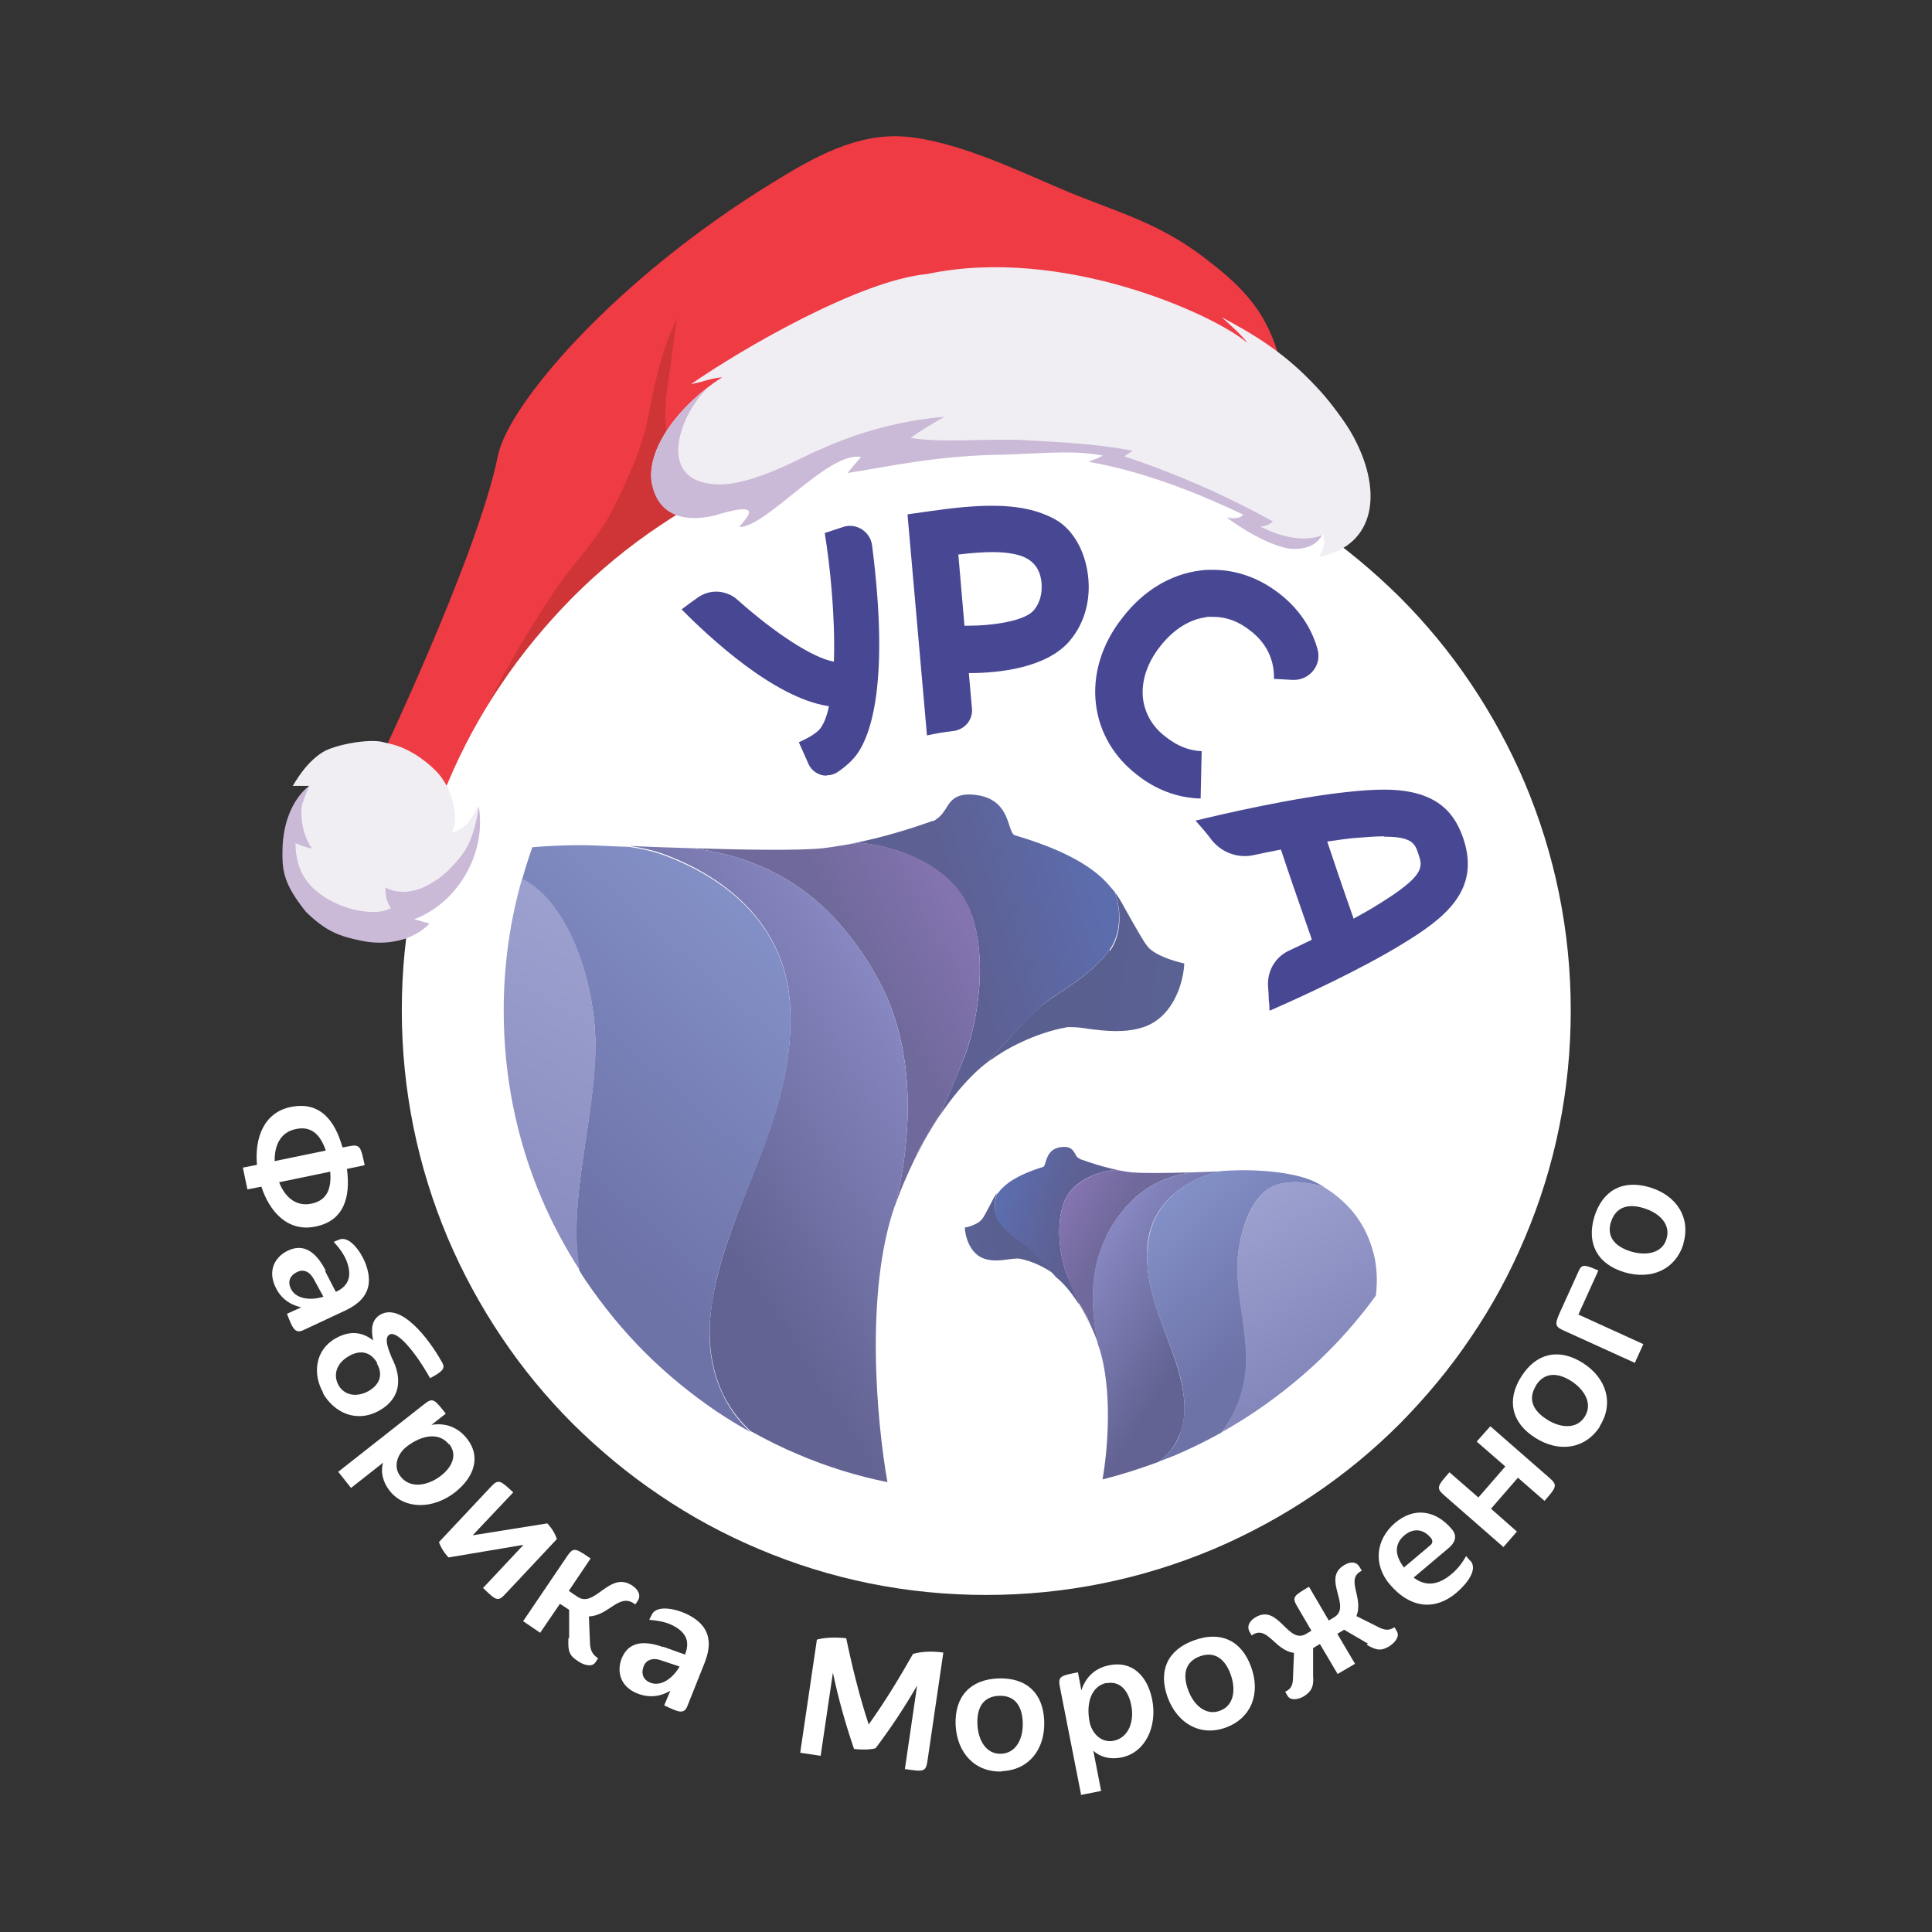 <?xml version="1.0" encoding="UTF-8"?> <svg xmlns="http://www.w3.org/2000/svg" xmlns:xlink="http://www.w3.org/1999/xlink" version="1.1" viewBox="0 0 566.9 566.9"><rect x="0" y="0" width="566.9" height="566.9" fill="#333333" stroke="none"/><defs><style> .cls-1 { fill: url(#linear-gradient-8); } .cls-2 { fill: url(#linear-gradient-7); } .cls-3 { fill: url(#linear-gradient-5); } .cls-4 { fill: url(#linear-gradient-6); } .cls-5 { fill: url(#linear-gradient-9); } .cls-6 { fill: url(#linear-gradient-4); } .cls-7 { fill: url(#linear-gradient-3); } .cls-8 { fill: url(#linear-gradient-2); } .cls-9 { fill: #cf3537; } .cls-10 { fill: url(#linear-gradient); } .cls-11 { fill: #cab9d7; } .cls-12 { fill: #fff; } .cls-13 { fill: url(#linear-gradient-10); } .cls-14 { fill: url(#linear-gradient-11); } .cls-15 { fill: url(#linear-gradient-12); } .cls-16 { fill: #484793; } .cls-17 { fill: #f0eef3; } .cls-18 { fill: #ee3b44; } </style><linearGradient id="linear-gradient" x1="300" y1="362.5" x2="278.6" y2="365" gradientUnits="userSpaceOnUse"><stop offset="0" stop-color="#595f8e"></stop><stop offset=".8" stop-color="#5a6194" stop-opacity="1"></stop></linearGradient><linearGradient id="linear-gradient-2" x1="314.7" y1="362" x2="286.7" y2="354" gradientUnits="userSpaceOnUse"><stop offset=".1" stop-color="#5d6093"></stop><stop offset=".8" stop-color="#5c6dae" stop-opacity="1"></stop></linearGradient><linearGradient id="linear-gradient-3" x1="325" y1="363.3" x2="308.9" y2="354.5" gradientUnits="userSpaceOnUse"><stop offset="0" stop-color="#70699b"></stop><stop offset=".8" stop-color="#8373af" stop-opacity="1"></stop></linearGradient><linearGradient id="linear-gradient-4" x1="349.8" y1="394.5" x2="315.1" y2="372.2" gradientUnits="userSpaceOnUse"><stop offset="0" stop-color="#626392"></stop><stop offset=".9" stop-color="#8686c0" stop-opacity="1"></stop></linearGradient><linearGradient id="linear-gradient-5" x1="370.3" y1="395.2" x2="334.9" y2="355.6" gradientUnits="userSpaceOnUse"><stop offset="0" stop-color="#6d72a7"></stop><stop offset="1" stop-color="#8492c9" stop-opacity="1"></stop></linearGradient><linearGradient id="linear-gradient-6" x1="357.2" y1="211.9" x2="396.6" y2="147.2" gradientTransform="translate(0 566.1) scale(1 -1)" gradientUnits="userSpaceOnUse"><stop offset="0" stop-color="#9ea2d0"></stop><stop offset="1" stop-color="#7c7eb4" stop-opacity="1"></stop></linearGradient><linearGradient id="linear-gradient-7" x1="1707.8" y1="287" x2="1661.3" y2="292.5" gradientTransform="translate(2018.5) rotate(-180) scale(1 -1)" xlink:href="#linear-gradient"></linearGradient><linearGradient id="linear-gradient-8" x1="1739.1" y1="285.8" x2="1679.4" y2="268.8" gradientTransform="translate(2018.5) rotate(-180) scale(1 -1)" xlink:href="#linear-gradient-2"></linearGradient><linearGradient id="linear-gradient-9" x1="1762.4" y1="288.5" x2="1727.5" y2="269.5" gradientTransform="translate(2018.5) rotate(-180) scale(1 -1)" xlink:href="#linear-gradient-3"></linearGradient><linearGradient id="linear-gradient-10" x1="1813.9" y1="353.2" x2="1741.5" y2="306.7" gradientTransform="translate(2018.5) rotate(-180) scale(1 -1)" xlink:href="#linear-gradient-4"></linearGradient><linearGradient id="linear-gradient-11" x1="1852.6" y1="359.2" x2="1779.1" y2="277.1" gradientTransform="translate(2018.5) rotate(-180) scale(1 -1)" xlink:href="#linear-gradient-5"></linearGradient><linearGradient id="linear-gradient-12" x1="1830.2" y1="294.7" x2="1911" y2="162" gradientTransform="translate(2018.5 566.1) rotate(-180)" xlink:href="#linear-gradient-6"></linearGradient></defs><g><g id="Layer_1"><g><path class="cls-18" d="M137.4,250.7c2.3-13.3,6.9-26.1,12.4-38.4,11.5-25.6,26.6-48.7,50.4-64.7,23.5-15.8,57.3-28.8,94.4-28,32.7.7,68.5,16.4,83.6,27.3-.1-13.7,0-34.7-4.2-46.2-4.2-11.5-11.2-17.9-20.9-25.3-14.1-10.7-26.7-13.5-41.8-20-13.4-5.7-30.7-14-45.6-15.3-14.3-1.2-27.2,6.2-39,13.5-46.3,28.4-77.5,65-80.6,80.1-6,30-36.8,93.9-36.8,93.9l27.9,22.9Z"></path><path class="cls-9" d="M196.5,130.8c-2.1-6.5-1.2-13.6-.2-20.4.8-5.6,1.5-11.2,2.3-16.8-4.5,9-6.5,18.9-8.4,28.7-1.8,9.3-5.6,17.2-9.7,25.8-5.2,10.7-12.1,16.6-18.6,26.5-8.3,12.6-15.7,25.3-22.1,39.2-5.4,11.7-10.3,30.7-3.1,42.9-.8-1.3,7-13,8-14.7,2.9-5.3,5.7-10.5,8.6-15.7,6-10.8,12-21.6,18.1-32.4,6.1-10.8,12.3-21.5,18.5-32.1,2.6-4.4,4.2-6.6,8.1-9.4,2.3-1.6,9.8-5.9,9.2-9.5-.2-1.1-5.6-3.8-6.7-4.9-1.9-2-3.3-4.5-4.1-7.2Z"></path><g><path class="cls-12" d="M289.4,468c-23.2,0-45.6-4.5-66.8-13.5-10.2-4.3-20-9.6-29.1-15.8-9.1-6.1-17.6-13.2-25.4-20.9-7.8-7.8-14.8-16.3-20.9-25.4-6.2-9.2-11.5-19-15.8-29.1-8.9-21.1-13.5-43.6-13.5-66.8s4.5-45.6,13.5-66.8c4.3-10.2,9.6-20,15.8-29.1,6.1-9.1,13.2-17.6,20.9-25.4,7.8-7.8,16.3-14.8,25.4-20.9,9.2-6.2,19-11.5,29.1-15.8,21.1-8.9,43.6-13.5,66.8-13.5s45.6,4.5,66.8,13.5c10.2,4.3,20,9.6,29.1,15.8,9.1,6.1,17.6,13.2,25.4,20.9,7.8,7.8,14.8,16.3,20.9,25.4,6.2,9.2,11.5,19,15.8,29.1,8.9,21.1,13.5,43.6,13.5,66.8s-4.5,45.6-13.5,66.8c-4.3,10.2-9.6,20-15.8,29.1-6.1,9.1-13.2,17.6-20.9,25.4-7.8,7.8-16.3,14.8-25.4,20.9-9.2,6.2-19,11.5-29.1,15.8-21.1,8.9-43.6,13.5-66.8,13.5Z"></path><g><path class="cls-16" d="M266.4,150.9l6.4-.9c7.6-1.1,13.4-1.6,18.3-1.6,7.7,0,13.6,1.3,18.5,4,4.7,2.6,8.2,8.1,9.4,14.8,1.4,7.7-.4,15.2-5,20.7-6.9,8.3-21.5,9.6-29.5,9.6h-.2v.2s.9,10.2.9,10.2c.3,3.3-2.1,6.2-5.5,6.6-2.6.3-5.1.7-7.7,1.3l-5.7-64.7ZM291.4,162c-2.7,0-6,.2-10,.7h-.2s1.8,20.9,1.8,20.9c0,0,.7,0,1,0,7.5,0,16.8-1.4,19.4-4.6,2.9-3.5,2.3-8.1,2-9.4-.8-3.8-3.3-6.1-7.7-7-1.8-.4-3.9-.6-6.4-.6Z"></path><path class="cls-16" d="M352.1,234.3c-6.6-.2-13-2.6-18.4-6.9-6.8-5.2-11.1-12.5-12.1-20.6-1.1-8.7,1.6-17.8,7.8-25.6,6-7.8,14-12.7,22.8-13.8,1.2-.2,2.5-.2,3.7-.2,6.9,0,13.6,2.4,19.4,6.9,5.6,4.3,9.5,9.9,11.3,16.4.6,2.2.2,4.4-1.2,6.2-1.4,1.8-3.5,2.8-5.7,2.8s-.3,0-.4,0l-5.5-.3c.2-5.5-2.2-10.6-7-14.2-3.4-2.7-7-4-10.8-4s-1.3,0-2,.1c-5,.6-9.8,3.7-13.6,8.6-3.9,4.9-5.6,10.4-5,15.4.6,4.4,2.9,8.4,6.9,11.3,3.2,2.5,6.7,3.9,10.3,4l-.3,13.9Z"></path><path class="cls-16" d="M372.5,296.5c0-1.8-.2-3-.2-3,0-1.2-.1-2.5-.2-3.8-.4-4.6,2-8.8,6-10.7,2.2-1,4.4-2.1,6.7-3.2h.1c0,0,0-.2,0-.2-4.3-12.3-7.3-21-9-26.2h0c0-.1-.1-.1-.1-.1-2.5.5-5.2,1-7.9,1.6-.9.2-1.7.3-2.6.3-3.9,0-7.5-1.8-9.9-4.9-1.4-1.9-3-3.7-4.6-5.5,6.9-1.7,29.2-6.9,45.4-8.5,2.8-.3,6.5-.6,10-.6,16.3,0,20.9,7.7,23.2,14.4,5.1,15.3-5.6,23.4-18.1,31-12.1,7.4-29.2,15.3-38.6,19.4ZM406.2,245.4c-2.4,0-5.2.2-8.8.5-2.3.2-4.9.6-7.7,1h-.2s0,.2,0,.2c1.8,5.4,4.6,13.7,7.6,22.2v.2c0,0,.2,0,.2,0,2.5-1.4,4.7-2.6,6.6-3.8,14.4-8.8,13.6-11.3,12.3-15.1-1-3-1.7-5.1-10.1-5.1Z"></path><path class="cls-16" d="M242.5,227.6c-2.3,0-4.4-1.4-5.3-3.5l-2.8-6.3c4.2-1.9,5.8-3.3,6.4-4.2,1-1.4,1.8-3.4,2.4-6.2v-.2s-.1,0-.1,0c-16.1-2.4-35.4-20.6-43.1-28.4,1.6-1.2,3.2-2.4,4.8-3.5,1.6-1.1,3.4-1.7,5.4-1.7s4.5.8,6.2,2.4c11.1,9.9,22.1,17,28.1,18.1h.2s0-.2,0-.2c.4-12.8-1.1-27.8-2.7-37.5,1.8-.6,3.7-1.2,5.5-1.8.6-.2,1.2-.3,1.9-.3,3.3,0,6.1,2.5,6.5,5.8,5.2,40.5-.5,55.6-4.3,61-1.4,2-3.4,3.8-5.9,5.5-.9.6-2,.9-3.1.9h0Z"></path></g><g><path class="cls-10" d="M302.1,366.1c-1.9-1.6-6.5-4-8.9-7.7-1.9-2.8-1.3-6.6-.7-8.3,0,0,0,0,0,0-.4.4-1.2,1.9-2,3.5-.9,1.6-1.7,3.4-2.4,4.2-1,1.3-3.7,2.2-5,2.4.1,2.5,1.4,7.6,5.6,9.1,2.5.9,5.2.5,7.4.2.9-.1,1.7-.2,2.3-.2s.5,0,.6,0c4.5.8,8.7,3.3,10.2,4.5.2.1.5.3.7.5-2.2-2.5-6.3-7.2-7.8-8.4Z"></path><path class="cls-8" d="M316.5,382.3c-.4-.6-2.5-6-3.6-8.7-1.4-3.7-3.3-12.5-1-20,2.3-7.5,11.1-10,15.4-10.3l1.5.2c-5.1-1-9.7-2.6-11.6-3.3h-.1c-.2-.1-.4-.3-.6-.4,0,0,0,0-.1,0-.4-.3-.7-.7-.9-1.2-.7-1.2-1.4-2.4-4.3-2-3.2.5-3.9,2.8-4.4,4.4-.2.7-.4,1.3-.7,1.4-9.5,2.9-12.1,6.2-13.2,7.6-.1.2-.3.3-.4.4-.6,1.7-1.2,5.5.7,8.3,2.5,3.6,7.1,6.1,8.9,7.7,1.4,1.2,5.6,5.9,7.8,8.4,2.4,1.8,6.4,6.4,10,14.1l-.7-1.6c-.6-1.1-2.2-4.1-2.7-4.7ZM311.9,353.5h0,0Z"></path><path class="cls-7" d="M324.6,362.8c5.6-10.8,13.4-16.9,24-18.6.4,0,.8-.1,1.3-.2-7.2.2-14.6.3-17.7,0-1.1-.1-2.3-.3-3.4-.5l-1.5-.2c-4.3.3-13.1,2.9-15.4,10.3-2.3,7.5-.4,16.4,1,20,1,2.8,3.1,8.2,3.6,8.7.5.6,2.1,3.6,2.7,4.7l.7,1.6c.8,1.8,1.7,3.8,2.4,6-3.5-15.8-.6-26,2.4-31.8Z"></path><path class="cls-6" d="M346.1,421.1c2.1-5.1,1.4-10.1,1.2-11.8-.8-6-2.8-11.4-5-17.2-2.9-7.7-6-15.7-5.7-25.1.4-13.6,10.9-19.7,17.1-22.1,1.3-.5,3-.9,4.8-1.2-2.6.1-5.6.2-8.6.3-.4,0-.9.1-1.3.2-10.6,1.7-18.4,7.8-24,18.6-3,5.8-5.8,16-2.4,31.8,0,.2.1.3.2.5,4.2,12.5,2.6,30.8,1.1,39,5.6-1.4,11.2-3.2,16.6-5.2,2.7-2.1,4.7-4.6,5.9-7.7Z"></path><path class="cls-3" d="M336.6,367c-.3,9.4,2.7,17.4,5.7,25.1,2.2,5.8,4.3,11.3,5,17.2.2,1.6.8,6.7-1.2,11.8-1.2,3.1-3.2,5.6-5.9,7.7,1.5-.6,2.9-1.1,4.4-1.7,4.7-2,9.2-4.2,13.7-6.7,6.2-7.7,7.5-16.5,7.4-21.7,0-9.1-2.6-18-2.6-26.9,0-8.4,3.5-21.1,10.9-23.9,5.2-2,11.5-.6,14.7.5-.6-.4-1.1-.6-1.7-1-6.2-3.6-18.3-4.2-23.9-4-1.3,0-2.9.1-4.5.2-1.8.3-3.4.7-4.8,1.2-6.2,2.4-16.6,8.5-17.1,22.1Z"></path><path class="cls-4" d="M403.4,369.3c-1.8-8.4-6-14.8-13.1-19.8-.8-.5-1.5-1-1.7-1.1-3.2-1.2-9.5-2.6-14.7-.5h0,0c-7.3,2.9-10.8,15.6-10.9,23.9,0,8.8,2.5,17.8,2.6,26.9,0,5.1-1.2,14-7.4,21.7,3.6-2,7-4.1,10.4-6.4,7.5-5.1,14.6-10.9,21-17.3,5.1-5.1,9.8-10.6,14.1-16.5.6-4.5.2-8.2-.3-10.9Z"></path></g><g><path class="cls-2" d="M325.6,278.7c-5.3,7.5-15.2,12.6-19.3,15.8-3.1,2.4-12,12.1-16.7,17.3.5-.4,1.1-.8,1.6-1.1,3.3-2.5,12.2-7.6,22-9.3.4,0,.9,0,1.4,0,1.4,0,3.1.2,4.9.5,4.7.6,10.5,1.3,16-.5,9-3,11.8-13.5,12-18.7-2.8-.6-8.6-2.3-10.8-5-1.4-1.8-3.3-5.3-5.2-8.6-1.8-3.2-3.4-6.3-4.3-7.1,0,0,0,0,0,0,1.3,3.5,2.6,11.3-1.5,17Z"></path><path class="cls-1" d="M285.2,268.6c5,15.4.8,33.7-2.1,41.2-2.3,5.7-6.8,16.8-7.7,18-1,1.3-4.5,7.4-5.8,9.7l-1.5,3.3c7.6-15.8,16.4-25.2,21.5-29,4.7-5.2,13.7-14.8,16.7-17.3,4-3.2,14-8.3,19.3-15.8,4.1-5.8,2.8-13.5,1.5-17-.2-.2-.5-.5-.8-.9-2.4-2.9-8-9.7-28.5-15.7-.7-.2-1.1-1.3-1.6-2.8-1-3.2-2.6-8-9.5-9-6.3-.9-7.8,1.7-9.3,4.2-.6.9-1.2,1.7-2,2.4,0,0-.2.1-.3.2-.4.3-.7.6-1.2.8h-.3c-4.2,1.5-14.1,4.9-25.1,6.9l3.3-.5c9.3.6,28.2,5.9,33.2,21.2ZM285.3,268.5h0,0Z"></path><path class="cls-5" d="M257.8,287.6c6.5,11.9,12.6,33,5.1,65.4,1.6-4.5,3.4-8.5,5.2-12.3l1.5-3.3c1.3-2.3,4.8-8.4,5.8-9.7,1-1.2,5.5-12.3,7.7-18,2.9-7.5,7.1-25.8,2.1-41.2-5-15.3-23.9-20.6-33.2-21.2l-3.3.5c-2.4.4-4.8.8-7.3,1.1-6.6.7-22.5.5-38.1,0,.9.1,1.9.3,2.7.4,22.8,3.6,39.7,16.1,51.8,38.3Z"></path><path class="cls-13" d="M262.5,354c.1-.3.3-.6.4-1,7.5-32.4,1.4-53.4-5.1-65.4-12.1-22.2-29-34.7-51.8-38.3-.8-.1-1.8-.3-2.7-.4-6.5-.2-12.9-.4-18.6-.7,3.9.6,7.4,1.4,10.3,2.5,13.4,5,35.9,17.6,36.9,45.5.7,19.3-5.9,35.7-12.2,51.6-4.7,11.9-9.2,23.2-10.9,35.4-.5,3.4-1.8,13.7,2.6,24.2.7,1.6,1.4,3.1,2.3,4.5,1.7,2.9,3.9,5.5,6.4,7.9,0,0,.2.1.3.2,4.5,2.5,9.1,4.8,13.9,6.8,8.4,3.6,17.2,6.3,26.1,8.1-3.1-17.3-6.7-55.9,2.2-81.2Z"></path><path class="cls-14" d="M174.7,306.2c0,18.2-5.4,36.6-5.6,55.3,0,3.2.2,7,.9,11.3.6,1,1.2,2,1.9,3,5.1,7.5,10.9,14.6,17.3,21,6.4,6.4,13.5,12.2,21,17.3,3.3,2.2,6.7,4.3,10.2,6.2,0,0-.2-.1-.3-.2-2.5-2.4-4.7-5-6.4-7.9-.9-1.4-1.6-3-2.3-4.5-4.5-10.5-3.1-20.8-2.6-24.2,1.6-12.3,6.1-23.5,10.9-35.4,6.3-15.9,12.9-32.4,12.2-51.6-.9-28-23.5-40.5-36.9-45.5-2.9-1.1-6.4-1.9-10.3-2.5-3.6-.1-7-.3-9.8-.4-4.6-.2-11.4-.1-18.7.5-1.1,3.1-2.1,6.3-3,9.5,14.5,7.2,21.5,31.9,21.5,48.4Z"></path><path class="cls-15" d="M174.7,306.2c0-16.5-7.1-41.2-21.5-48.4-3.6,12.5-5.4,25.5-5.4,38.7,0,19.1,3.7,37.7,11.1,55.1,3.1,7.3,6.9,14.4,11.2,21.1-.7-4.3-.9-8.1-.9-11.3.1-18.7,5.6-37.1,5.6-55.3Z"></path></g></g><g id="fur"><path class="cls-17" d="M191.3,142c-1.9-10,7.9-23.2,20.6-31.3-4,.4-5.1,1.3-9.1,2,14.8-10.3,49.6-30.5,69.3-32.3,39.7-8.4,84.2,11.9,93.9,20.2-1.5-2.1-4.6-4.9-7.5-7.5,12.5,6.6,20.5,12.3,29.4,22.2,2.5,2.8,6.8,8.5,8.6,11.7,9.5,16.6,7.5,33.1-9.5,36.4,2-3.1,1.7-5.3,1.1-6.8-2.2,4.3-7.3,4.3-9.6,4.1-8.2-1.3-18.8-9.4-18.4-9.1,2.3.5,4.2.2,4.8-.9-11.6-5.5-28.1-12.5-45.4-15.5,1.5-.5,3-1.1,4.3-1.8-8.6-1.6-15-.8-28.7-.3-20,.2-34.1,3.5-46.3,5.4,1.3-1.6,2.6-3.1,4-4.7-9.6-1.8-27.2,20.1-35.7,20.6.2-1.1,9.4-8.5-6.8-3.6-6.1,1.7-16.6,2.2-18.9-9Z"></path><path class="cls-11" d="M191.3,142c-1.7-8.9,5.9-20.4,16.7-28.5-8.3,7.5-15.9,27.4,1.7,28.6,11.2.9,28.4-9.6,31-10.2,11.3-5.2,23.7-8.5,36.4-9.6-2,1.1-8.2,4.8-9.9,6.2,9.6,1.6,24,0,34.3.7,10.1.6,20.4,1,30.9,3.1-.9.5-1.7,1-2.5,1.6,14.5,4.8,29.1,11.1,43.6,19.1-.9.9-2.2,1.4-3.7,1.5,11.5,5.9,18.2,2.6,18.2,2.4-2.2,4.3-7.3,4.3-9.6,4.1-8.2-1.3-18.8-9.4-18.4-9.1,2.3.5,4.2.2,4.8-.9-11.6-5.5-28.1-12.5-45.4-15.5,1.5-.5,3-1.1,4.3-1.8-8.6-1.6-15-.8-28.7-.3-20,.2-34.1,3.5-46.3,5.4,1.3-1.6,2.6-3.1,4-4.7-9.6-1.8-27.2,20.1-35.7,20.6.2-1.1,9.4-8.5-6.8-3.6-6.1,1.7-16.6,2.2-18.9-9Z"></path></g><g id="fur_ball"><path class="cls-17" d="M112.6,217.8c-4-1.2-14.4.7-17.9,2.9-4.1,2.6-6.7,6.4-8.8,9.9,1.6,0,3.3,0,4.9,0-5.4,4.3-7.5,12.2-7.3,19.1.1,6.9,1,10.2,7.1,17.4,6.4,5.8,8.3,6.7,15.2,8.5,6.9,1.7,15.2.7,20.2-4.4-1.5-.4-3-.9-4.5-1.3,13-4.9,21.5-19.8,18.9-33.5-2.6,4.6-3,6.2-8,8,2.2-2.2,1.5-12.5-4.9-18.6-3.4-3.3-7.8-6.2-12.4-7.4"></path><path class="cls-11" d="M82.9,248.9c.2-6.9,2.5-14.1,7.9-18.4,0,0-1.1,2.3-2.2,5.7-.6,4.4.5,9.1,2.9,12.8-1.6-.4-3.3-.9-4.8-1.6,0,4.1,1,8.3,3.8,11.7,6.1,7.4,19,10.3,24.2,7.4-1.2-1.8-1.7-3.9-1.6-6.1,3.6,2,8.2,1.5,11.9-.4,3.7-1.9,6-3.8,8.7-6.9,2.7-3.1,5.2-6.1,6.8-16.4,2.2,13.6-6.1,28.2-19,33,1.5.4,3,.9,4.5,1.3-5,5.1-12.7,6.5-19.7,5.1-6.9-1.4-10.6-2.8-16.5-8.5-7.1-8.8-7-12.8-6.9-18.8Z"></path></g><g><path class="cls-12" d="M71.3,342.6l4.1-.8c-.7-7.7,1.9-15.4,10-17,8.5-1.7,12.9,4,15.1,11.9l2.1-.4c3.1-.6,3.3.3,4.4,5.6l-5.2,1.1c1.1,8.2-.8,15.2-9.2,16.9-8.1,1.7-13.5-4.3-15.9-11.7l-4.1.8-1.3-6.2ZM96.9,343.8l-15,3.1c1.7,4.4,5,7.2,9.4,6.3,4.6-.9,6-4.3,5.6-9.3ZM80.6,340.7l15-3.1c-1.6-4.7-4.3-7.3-8.8-6.3-4.5.9-6.3,4.8-6.2,9.4Z"></path><path class="cls-12" d="M95.4,373l3.1,6h.2c4.2-2,4.4-5.3,3-9-.9-2.2-2.3-4-3.8-5.6l1.7-.7c2.9-1.1,6.2,3.4,7.6,6.9,1.7,4.5,2.3,10.1-5.8,13.9l-12.4,5.8c-2.5,1.2-3.2-.7-4.8-4.8l4.2-1.9c-3.6-.8-6.4-2.9-7.9-6.7-2-5.1,1-8.8,4.6-10.2,3.8-1.5,7.4.1,10.5,6.2ZM85.2,377.8c1.3,3.4,5.9,3.9,9.7,2.7l-2.9-5.3c-1.1-2-2.8-2.8-4.5-2.1-2,.8-3.2,2.5-2.3,4.7Z"></path><path class="cls-12" d="M94.8,408.6c-3.1-5.4-2.4-12.5,3.7-15.9,3.7-2.1,7.4-2.2,11,.6-.7-3.2-.5-6.1,2.2-7.6,6-3.3,14,6.8,18.1,14.2,1,1.8-.3,2.7-3.6,4.5-4.3-7.7-9.7-14.1-11.9-12.8-1.6.9-.6,3.8.7,6.9,3,5.8,2.7,11.8-3.7,15.4-6.8,3.8-13.4.5-16.6-5.2ZM110.7,400c-1.9-3.4-5-4-8.3-2.1-3.7,2.1-4.7,5.5-3.1,8.5,1.6,2.9,5.1,3.8,8.8,1.8,3.3-1.9,4.4-4.8,2.5-8.1Z"></path><path class="cls-12" d="M99.2,431.9l25.3-19.9c2.5-2,3-1.4,6.3,2.8l-4.2,3.3c4.1-.7,7.8.7,10.4,4,4.2,5.3,2.2,11.3-3.5,15.8-6.3,4.9-14.7,5.2-19.2-.5-1.9-2.5-2.7-5.3-1.9-8.2l-9.4,7.4-3.8-4.8ZM131.7,423.8c-2.7-3.5-7.8-2.9-12.4.7-2.6,2-4.1,5.8-1.8,8.7,2.9,3.8,8.2,2.7,11.9-.2,3.1-2.4,5-6,2.4-9.3Z"></path><path class="cls-12" d="M141.7,466l11.9-12.7-22,3.7c-1.2-1.3-2.2-2.8-2.8-4.5l15.3-16.3c2.2-2.3,2.7-1.8,6.5,1.7l-11.9,12.6,21.9-3.5c1.2,1.3,2.2,2.8,2.8,4.6l-15.1,16.1c-2.2,2.4-2.8,1.9-6.5-1.7Z"></path><path class="cls-12" d="M167,480.5v-8.1c.1,0-.7-.5-.7-.5l-2-1.3-5.8,8.5-5-3.4,13-19.2c1.8-2.6,2.4-2.2,6.8.8l-6.4,9.5,2.5,1.7c5.2,3.6,9.4-7.8,16.2-3.2,1.7,1.2,2.6,2.8,1.5,4.5l-.7,1-.4-.3c-4.4-3-7.4,3.6-13.2,3.8l.3,7.3c0,2.3.6,3.7,2,4.7l.4.3-.8,1.2c-1,1.5-3.5.8-5.3-.5-2.4-1.6-2.8-2.9-2.6-6.6Z"></path><path class="cls-12" d="M194.6,483.2l6.4,2.3h0c1.8-4.5-.4-7-3.9-8.7-2.1-1-4.4-1.3-6.6-1.5l.8-1.6c1.4-2.8,6.9-1.7,10.2-.1,4.3,2.1,8.6,5.8,5.3,14.2l-5.1,12.8c-1,2.6-2.8,1.7-6.8-.2l1.8-4.3c-3.2,1.9-6.7,2.2-10.4.5-4.9-2.4-5.3-7.1-3.6-10.6,1.8-3.7,5.5-5,11.9-2.7ZM190.5,493.6c3.3,1.6,7-1.2,8.9-4.6l-5.7-1.9c-2.1-.7-3.9-.1-4.7,1.5-.9,2-.6,4,1.5,5Z"></path><path class="cls-12" d="M265.5,519.2l3.6-24.6c-3.8,6.6-7.9,12.7-12.2,18.4-2,.5-4.4.4-6.3.2-2.4-7-4.6-14.7-6.2-22.4l-3.6,24.4-6-.9,4.9-33.2c2.6-.7,5.9-.7,8.6-.4,1.6,7.7,3.9,17.2,6.6,25.3,5.2-7.3,9-13.7,13-20.7,2.8-.8,5.9-.8,8.9-.4l-4.6,31.4c-.5,3.7-1,3.6-6.6,2.8Z"></path><path class="cls-12" d="M294,519.8c-7.8.3-13.2-5.3-13.6-13.7-.3-8.3,4.3-13.3,12.5-13.6s13.2,4.2,13.5,12.5c.3,8.4-4.6,14.4-12.4,14.7ZM293.1,497.6c-4.7.2-6.5,3.6-6.3,8.3.2,4.8,2.6,8.9,7,8.7,4.4-.2,6.5-4.5,6.3-9.3-.2-4.7-2.3-7.9-7-7.7Z"></path><path class="cls-12" d="M317.2,526.5l-6.2-31.5c-.6-3.1.1-3.3,5.3-4.3l1,5.3c1.3-4,4.1-6.6,8.3-7.4,6.6-1.3,11.1,3.1,12.5,10.2,1.5,7.8-2,15.5-9.1,16.9-3.1.6-6,0-8.2-2l2.3,11.8-6,1.2ZM324.7,493.8c-4.3.9-6.1,5.6-5,11.4.6,3.2,3.3,6.3,7,5.6,4.7-.9,6.2-6.1,5.2-10.6-.8-3.9-3.1-7.1-7.2-6.3Z"></path><path class="cls-12" d="M359.7,506.9c-7.3,2.7-14.2-1-17.1-8.9-2.8-7.8,0-13.9,7.8-16.7,7.7-2.8,13.9,0,16.7,7.8,2.9,7.9,0,15.1-7.4,17.8ZM352.1,486c-4.4,1.6-5.1,5.4-3.5,9.8,1.6,4.5,5.2,7.7,9.3,6.2,4.2-1.5,4.8-6.2,3.2-10.7-1.6-4.4-4.6-6.9-9-5.3Z"></path><path class="cls-12" d="M401.4,482.3l-7-4.1-.8.5-1.2.7,5.2,8.8-5.1,3-5.2-8.8-1.2.7-.8.5v8.1c.3,3.4-.7,4.8-2.8,6.1-1.6.9-3.8,1.3-4.7-.2l-.7-1.2.4-.2c1.5-.8,1.9-2.1,1.9-4l.3-7.2c-5.6-.7-7.7-7.9-12-5.4l-.4.3-.6-1c-1-1.7,0-3.4,1.8-4.4,6.7-3.9,9.4,8.2,14.8,4.9l1.5-.9-4.2-7.2c-1.6-2.7-.9-3.1,3.5-5.7l5.8,9.9,1.5-.9c5.5-3.2-3.8-11.4,3.1-15.4,1.7-1,3.5-1.1,4.5.7l.6,1-.4.2c-4.3,2.5,1,7.8-1.2,13.1l6.4,3.2c1.7.9,3,1.1,4.4.3l.4-.2.7,1.2c.9,1.6-.7,3.4-2.3,4.4-2.2,1.3-3.6,1.3-6.6-.5Z"></path><path class="cls-12" d="M431.5,458c2.1,2.5-.8,6.5-4.2,9.4-5.9,5-13.2,4.9-19.5-2.5-4.8-5.6-4.3-13,1.5-18,5.6-4.8,12-3.8,16.7,1.8,1.9,2.2.7,4.2-1,5.6l-10.2,8.6c3.4,2.6,7.1,2.4,11.2-1.1,1.8-1.5,3.1-3.3,4.2-5.2l1.2,1.4ZM412,459.9l7.7-6.5c.9-.7.6-1.7.1-2.2-2.3-2.7-5.2-2.8-7.7-.7-3.2,2.7-2.7,6.1-.1,9.5Z"></path><path class="cls-12" d="M441.2,454l-17.5-15.3c-2.4-2.1-1.9-2.7,1.6-6.7l8.5,7.4,7.9-9.1-8.4-7.3,4-4.5,17.4,15.2c2.4,2.1,2,2.7-1.5,6.7l-7.8-6.8-7.9,9.1,7.6,6.7-4,4.6Z"></path><path class="cls-12" d="M469.5,418.5c-4.2,6.6-11.9,7.9-19,3.4-7-4.4-8.5-11.1-4.1-18,4.4-6.9,11-8.4,18-4,7.1,4.5,9.2,12,5,18.6ZM450.7,406.6c-2.5,4-.8,7.4,3.2,9.9,4,2.6,8.8,2.9,11.1-.8,2.4-3.8,0-7.9-4-10.5-4-2.5-7.8-2.6-10.3,1.3Z"></path><path class="cls-12" d="M463.1,385.7l19.1,8.7-2.5,5.5-20.9-9.5c-2.9-1.3-2.6-2-.4-6.8l4.9-10.8c.9-2.1,2.2-1.5,5.7,0l-5.8,12.8Z"></path><path class="cls-12" d="M494,364.9c-2.3,7.5-9.3,10.8-17.4,8.4-7.9-2.4-11.1-8.4-8.8-16.2,2.4-7.8,8.3-11.1,16.3-8.7,8,2.4,12.1,9.1,9.8,16.6ZM472.7,358.5c-1.4,4.5,1.3,7.3,5.8,8.7,4.6,1.4,9.3.5,10.5-3.7,1.3-4.3-2.1-7.6-6.7-9-4.5-1.4-8.2-.4-9.6,4.1Z"></path></g></g></g></g></svg> 